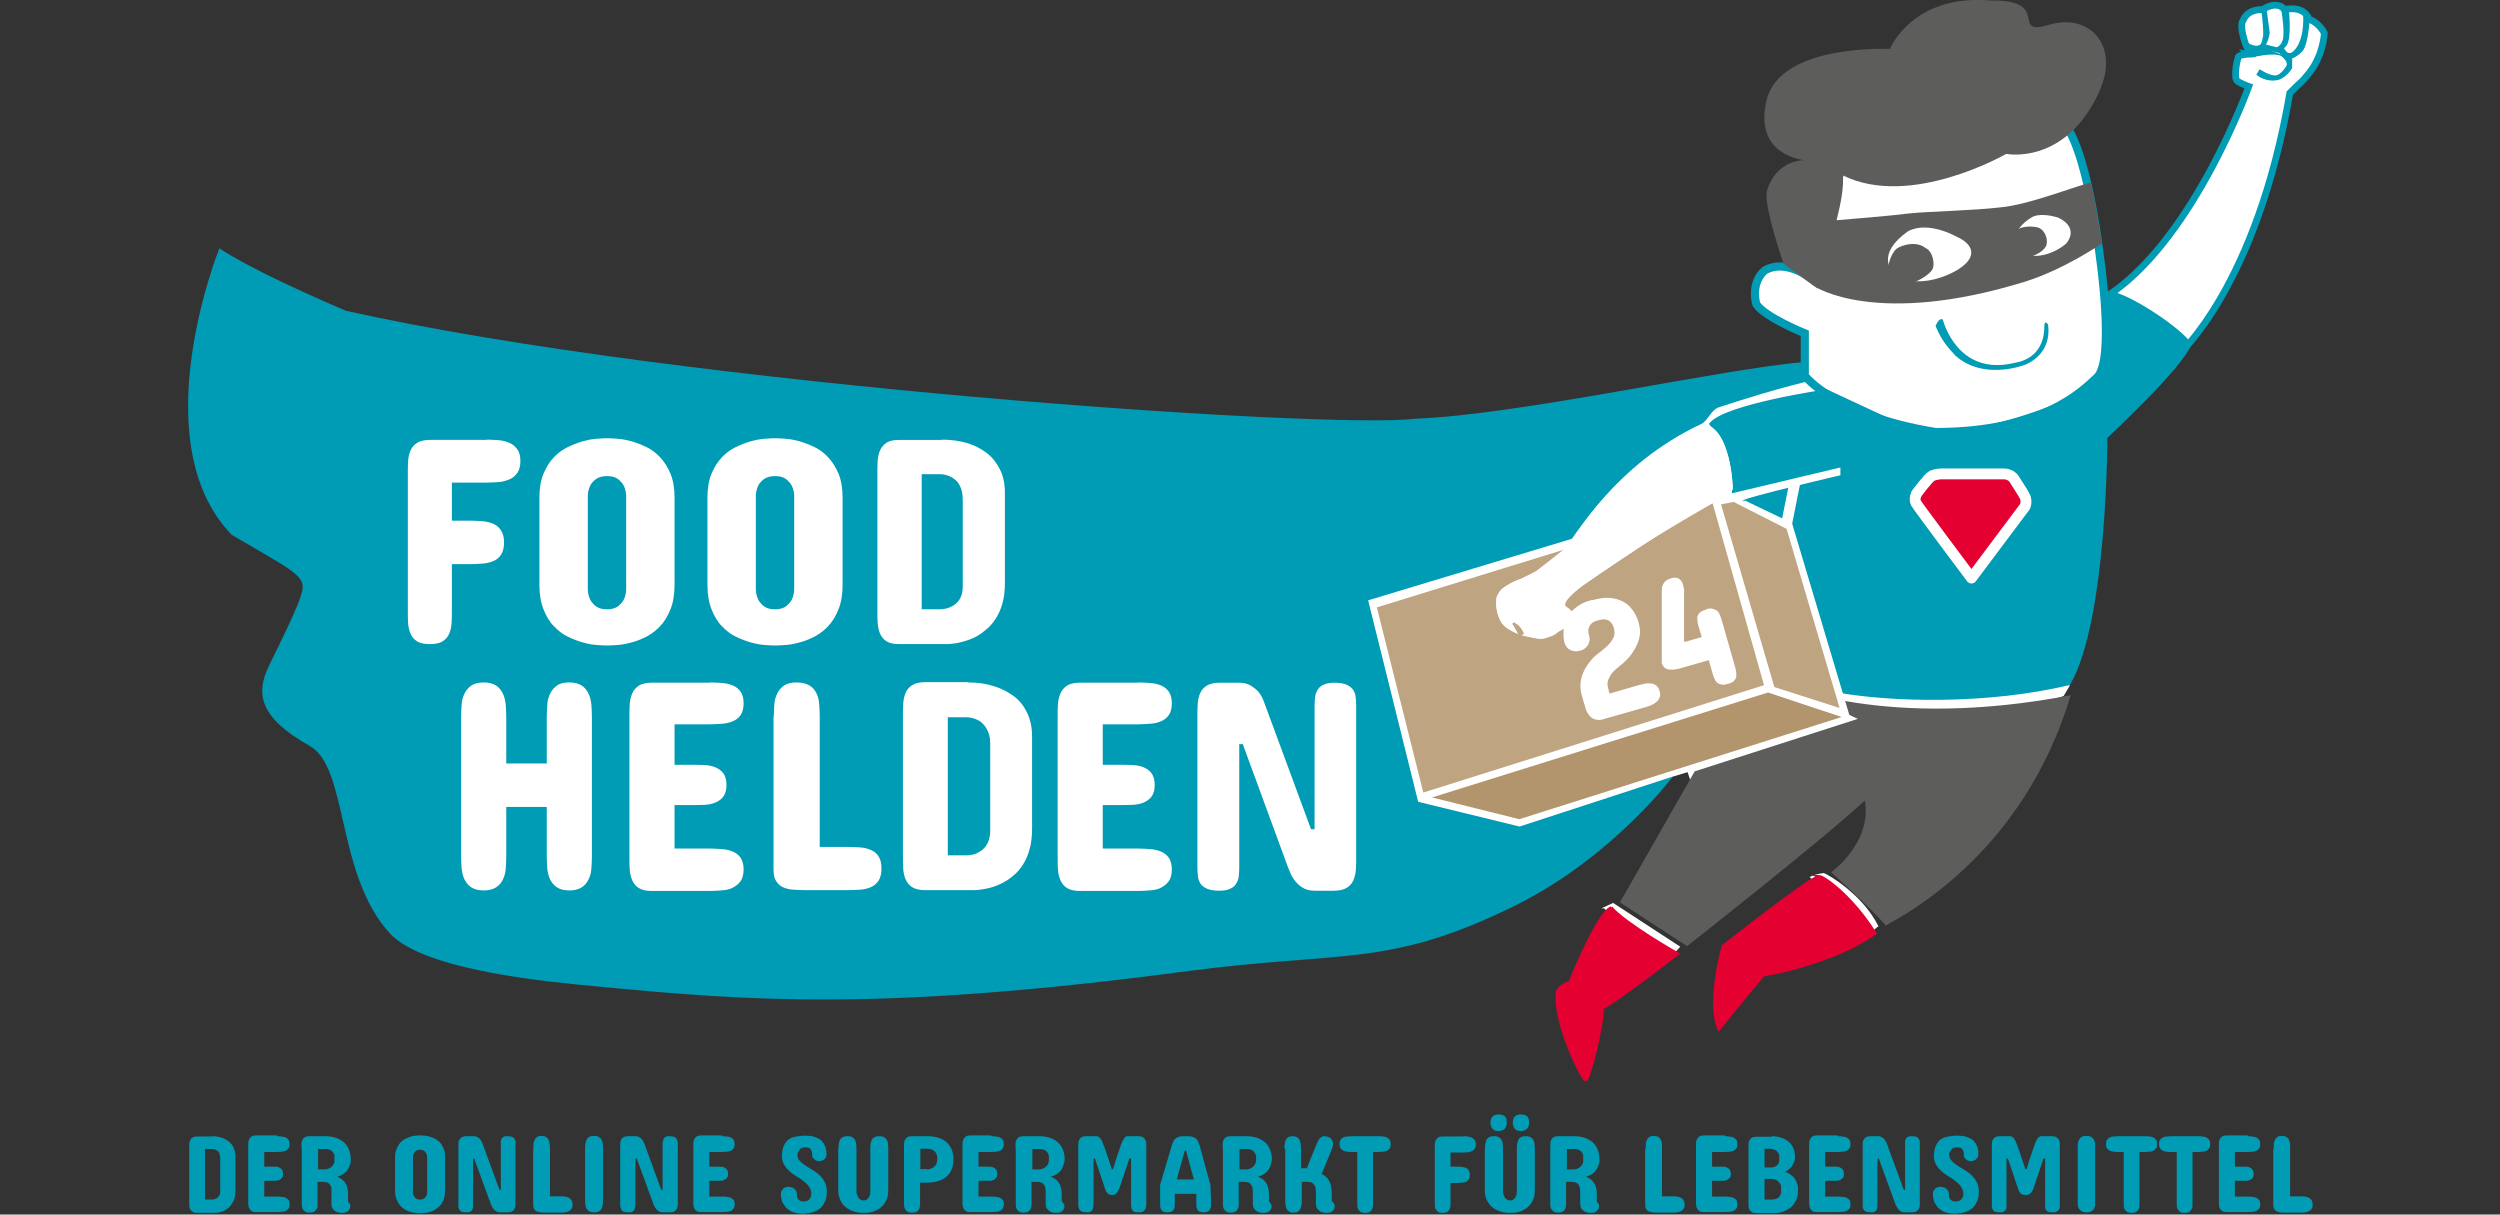 <?xml version="1.0" encoding="UTF-8"?>
<svg xmlns="http://www.w3.org/2000/svg" version="1.1" viewBox="0 0 919.5 446.7">
  <rect x="0" y="0" width="919.5" height="446.7" fill="#333333" stroke="none"/>
  <defs>
    <style>
      .cls-1 {
        stroke-width: 3px;
      }

      .cls-1, .cls-2, .cls-3, .cls-4, .cls-5, .cls-6, .cls-7, .cls-8, .cls-9 {
        stroke-miterlimit: 10;
      }

      .cls-1, .cls-2, .cls-10, .cls-9 {
        fill: #fff;
      }

      .cls-1, .cls-2, .cls-7, .cls-8 {
        stroke: #009bb4;
      }

      .cls-2 {
        stroke-width: 2.5px;
      }

      .cls-11 {
        stroke-linecap: round;
        stroke-linejoin: round;
      }

      .cls-11, .cls-4 {
        stroke-width: 4px;
      }

      .cls-11, .cls-4, .cls-9 {
        stroke: #fff;
      }

      .cls-11, .cls-5 {
        fill: #e40030;
      }

      .cls-3 {
        stroke: #5d5d5c;
      }

      .cls-3, .cls-12 {
        fill: #5d5d5c;
      }

      .cls-4 {
        fill: none;
      }

      .cls-5 {
        stroke: #e40030;
      }

      .cls-13 {
        isolation: isolate;
      }

      .cls-14, .cls-7, .cls-8 {
        fill: #009bb4;
      }

      .cls-6 {
        stroke: #bea481;
      }

      .cls-6, .cls-15 {
        fill: #bea481;
      }

      .cls-16 {
        fill: #b2946d;
      }

      .cls-7 {
        stroke-width: .5px;
      }
    </style>
  </defs>
  <!-- Generator: Adobe Illustrator 28.7.7, SVG Export Plug-In . SVG Version: 1.2.0 Build 194)  -->
  <g>
    <g id="Ebene_1">
      <g id="Ebene_33">
        <path class="cls-10" d="M665.6,322.6s1.3-1,5.2-1.5c1.7.6,14.3,7.9,20.1,19.6-1.5.9-3.3,3.1-3.3,3.1l-22-21.2Z"/>
      </g>
      <g id="Ebene_32">
        <path class="cls-10" d="M589,334.1l4.3-2,24.7,16.1s-2.2,2.5-2.8,2.9c-9-.1-25.2-17-25.2-17"/>
      </g>
      <g id="Ebene_31">
        <polygon class="cls-10" points="518.7 190.1 587.1 159 645.4 139.7 704.3 139.7 759 185.4 742.1 233.6 732.6 242.5 761.3 252.1 759 256 708 273.7 638.8 291.5 622 287.9 620.7 284 615.4 285.6 586 301.3 550.4 317.5 506.5 300 511.6 278 485 208.5 518.7 190.1"/>
      </g>
      <g id="Ebene_2">
        <path class="cls-14" d="M219.4,362.8c-16.4-1.6-63.4-5.6-76.1-19.6-19.7-21.6-15.2-60.8-29.3-68.8-18.9-10.6-20-19.4-15-29.7,2.6-5.4,11.6-22.9,12.3-28.1s-5.6-7.8-26.1-19.9c-33.2-34.4-4.5-105.4-4.5-105.4,0,0,9.2,7,46.5,23,123.6,27.6,362.6,43.7,393.2,39.7,37.5-1.3,111.1-18,143.3-20.9l3.8,6.6s-11.3,2.2-35.6,10.2c-2.5,1-3.9,4.9-6.1,6-32,14.9-46.8,42-46.8,42l-75.8,22.9,18.4,74.1,37.3,9.1,56.4-18.4s-22.4,29.9-58.1,47.5c-46.3,22.9-63.6,16.6-119.8,24-113,15-161.2,11.1-218,5.7h0Z"/>
        <polyline class="cls-10" points="702.8 190.1 709.7 174.3 742.1 169"/>
      </g>
      <g id="Ebene_3">
        <path class="cls-10" d="M169.6,263.6c0-1.6.1-3.1.2-4.6s.5-2.8,1.1-4,1.4-2.1,2.5-2.9c1.1-.7,2.6-1.1,4.5-1.1s3.4.4,4.5,1.1,1.9,1.7,2.5,2.9c.6,1.2.9,2.5,1.1,4,.1,1.5.2,3,.2,4.6v17.2h14.9v-17.2c0-1.6.1-3.1.2-4.6s.5-2.8,1.1-4,1.4-2.1,2.5-2.9,2.6-1.1,4.5-1.1,3.4.4,4.5,1.1,1.9,1.7,2.5,2.9c.6,1.2.9,2.5,1.1,4,.1,1.5.2,3,.2,4.6v51.4c0,1.6-.1,3.2-.2,4.6-.1,1.5-.5,2.8-1.1,4s-1.4,2.1-2.5,2.8-2.6,1.1-4.5,1.1-3.4-.4-4.5-1.1-1.9-1.7-2.5-2.8c-.6-1.2-.9-2.5-1.1-4-.1-1.5-.2-3-.2-4.6v-18.2h-14.9v18.2c0,1.6-.1,3.2-.2,4.6-.1,1.5-.5,2.8-1.1,4s-1.4,2.1-2.5,2.8-2.6,1.1-4.5,1.1-3.4-.4-4.5-1.1-1.9-1.7-2.5-2.8c-.6-1.2-.9-2.5-1.1-4-.1-1.5-.2-3-.2-4.6v-51.4Z"/>
        <path class="cls-10" d="M261.1,251c1.5,0,2.9.1,4.4.2s2.8.4,4,.9,2.2,1.3,2.9,2.3,1.1,2.5,1.1,4.3-.4,3.3-1.1,4.3-1.7,1.8-2.9,2.3c-1.2.5-2.5.8-4,.9s-3,.2-4.4.2h-13v14.9h6.9c1.5,0,2.9,0,4.4.1s2.8.4,3.9.9,2.1,1.2,2.8,2.2c.7,1,1.1,2.4,1.1,4.2s-.4,3.2-1.1,4.2-1.7,1.7-2.8,2.2c-1.1.5-2.4.8-3.9.9s-2.9.1-4.4.1h-6.9v16h13c1.5,0,2.9.1,4.4.2s2.8.4,4,.9,2.2,1.3,2.9,2.3,1.1,2.5,1.1,4.3-.4,3.4-1.2,4.4c-.8,1.1-1.8,1.8-3,2.4s-2.5.8-4,.9-2.9.2-4.4.2h-21.3c-2,0-3.6-.4-4.7-1.1-1.1-.7-1.9-1.7-2.4-2.9s-.8-2.5-.9-4-.1-3-.1-4.6v-51.4c0-1.6,0-3.1.1-4.6s.4-2.8.9-4,1.3-2.1,2.4-2.9c1.1-.7,2.7-1.1,4.7-1.1h21.5q0,0,0,0h0Z"/>
        <path class="cls-10" d="M284.6,263.6c0-1.6.1-3.1.2-4.6s.5-2.8,1.1-4,1.4-2.1,2.5-2.9c1.1-.7,2.6-1.1,4.5-1.1s3.7.4,4.8,1.1c1.2.7,2,1.7,2.6,2.9.6,1.2.9,2.5,1,4s.2,3,.2,4.6v47.9h10.7c1.5,0,3,.1,4.4.2,1.5.1,2.7.5,3.9,1,1.1.5,2.1,1.3,2.7,2.4.7,1.1,1,2.5,1,4.3s-.3,3.3-1,4.4-1.6,1.9-2.7,2.4-2.4.9-3.9,1-2.9.2-4.4.2h-15.6c-1.9,0-3.6-.1-5.1-.2s-2.7-.5-3.8-1c-1-.5-1.8-1.4-2.4-2.4s-.8-2.5-.8-4.4v-55.8h.1,0Z"/>
        <path class="cls-10" d="M356.1,251c3.3,0,6.4.4,9.2,1.3,2.8.8,5.3,2.1,7.5,3.7,2.2,1.6,3.8,3.7,5,6.2s1.8,5.4,1.8,8.7v33.9c0,2.8-.3,5.4-.9,7.5-.6,2.2-1.4,4-2.4,5.6s-2.1,2.9-3.4,4-2.6,2-3.9,2.7c-3.1,1.7-6.7,2.6-10.6,2.8h-18.1c-2.1,0-3.7-.4-4.8-1.1-1.1-.7-1.9-1.7-2.4-2.8-.5-1.2-.8-2.5-.9-4s-.1-3-.1-4.6v-51.5c0-1.6,0-3.1.1-4.6s.4-2.8.9-4,1.3-2.1,2.4-2.8,2.7-1.1,4.8-1.1h15.8q0,0,0,0h0ZM348.6,263.8v50.8h7.1c1.6-.1,3-.4,4.2-1.1.5-.3,1-.6,1.5-1s1-1,1.4-1.6.7-1.3,1-2.2c.2-.8.4-1.8.4-2.9v-32.3c0-1.2-.1-2.3-.4-3.2-.2-.9-.6-1.7-1-2.4-.4-.7-.9-1.3-1.4-1.8s-1-.9-1.5-1.1c-1.2-.7-2.6-1.1-4.2-1.2h-7.1Z"/>
        <path class="cls-10" d="M418.6,251c1.5,0,2.9.1,4.4.2s2.8.4,4,.9,2.2,1.3,2.9,2.3,1.1,2.5,1.1,4.3-.4,3.3-1.1,4.3-1.7,1.8-2.9,2.3-2.5.8-4,.9-3,.2-4.4.2h-13v14.9h6.9c1.5,0,2.9,0,4.4.1s2.8.4,3.9.9,2.1,1.2,2.8,2.2,1.1,2.4,1.1,4.2-.4,3.2-1.1,4.2-1.7,1.7-2.8,2.2-2.4.8-3.9.9-2.9.1-4.4.1h-6.9v16h13c1.5,0,2.9.1,4.4.2s2.8.4,4,.9,2.2,1.3,2.9,2.3,1.1,2.5,1.1,4.3-.4,3.4-1.2,4.4c-.8,1.1-1.8,1.8-3,2.4s-2.5.8-4,.9-2.9.2-4.4.2h-21.3c-2,0-3.6-.4-4.7-1.1s-1.9-1.7-2.4-2.9-.8-2.5-.9-4-.1-3-.1-4.6v-51.4c0-1.6,0-3.1.1-4.6s.4-2.8.9-4,1.3-2.1,2.4-2.9c1.1-.7,2.7-1.1,4.7-1.1h21.5q0,0,0,0h0Z"/>
        <path class="cls-10" d="M482.2,305h1.3v-45.4c0-1.2.1-2.3.2-3.3s.5-1.9,1-2.7,1.2-1.4,2.2-1.8c1-.5,2.3-.7,3.9-.7s3.3.2,4.4.7,1.9,1.1,2.4,1.8.9,1.7,1,2.7.2,2.1.2,3.3v55.5c0,1.6,0,3.2-.1,4.6-.1,1.5-.4,2.8-.9,4s-1.3,2.1-2.4,2.8-2.7,1.1-4.7,1.1h-7.1c-1.7,0-3.1-.3-4.3-1s-2.1-1.5-2.9-2.5-1.4-2-1.8-3c-.5-1.1-.8-2-1.1-2.7l-16.4-44.7h-1.3v45.4c0,1.2-.1,2.3-.2,3.3s-.5,1.9-1,2.7-1.2,1.4-2.2,1.8c-1,.5-2.3.7-3.9.7s-3.4-.2-4.5-.7-1.9-1.1-2.4-1.8c-.5-.8-.9-1.7-1-2.7s-.2-2.1-.2-3.3v-55.5c0-1.6,0-3.1.1-4.6s.4-2.9.9-4c.5-1.2,1.3-2.1,2.4-2.8s2.7-1.1,4.7-1.1h7.2c1.8,0,3.3.4,4.4,1.1s2.1,1.5,2.8,2.3c.8,1,1.4,2.1,1.9,3.4l17.4,47.1h0Z"/>
        <path class="cls-10" d="M179,161.7c1.4,0,2.9.1,4.4.2s2.8.5,4,1,2.1,1.3,2.9,2.4,1.1,2.5,1.1,4.3-.4,3.3-1.1,4.3c-.8,1.1-1.7,1.9-2.9,2.4s-2.5.9-4,1-2.9.2-4.4.2h-12.8v14h6.8c1.4,0,2.8.1,4.3.2s2.8.4,4,.9,2.2,1.3,2.9,2.4c.8,1.1,1.2,2.6,1.2,4.5s-.4,3.4-1.1,4.5-1.7,1.9-2.9,2.4-2.5.8-4,.9-2.9.2-4.4.2h-6.8v17.1c0,1.6,0,3.1-.1,4.6s-.4,2.8-.9,3.9c-.5,1.2-1.3,2.1-2.4,2.8-1.1.7-2.7,1-4.7,1s-3.6-.3-4.7-1-1.9-1.6-2.4-2.8-.8-2.5-.9-3.9c-.1-1.5-.1-3-.1-4.6v-50.5c0-1.5,0-3,.1-4.5s.4-2.8.9-3.9c.5-1.2,1.3-2.1,2.4-2.8,1.1-.7,2.7-1.1,4.7-1.1h20.9q0,0,0,0h0Z"/>
        <path class="cls-10" d="M198.4,183c0-3.4.5-6.4,1.5-8.8s2.3-4.4,3.8-6,3.3-2.9,5.2-3.8,3.7-1.6,5.5-2.1,3.4-.8,4.8-.9,2.5-.2,3.2-.2h1.8c.7,0,1.7.1,3.2.2,1.4.1,3,.4,4.8.9s3.6,1.2,5.5,2.1,3.6,2.2,5.1,3.8,2.8,3.6,3.8,6,1.5,5.3,1.5,8.8v32.1c0,3.5-.5,6.6-1.5,9-1,2.5-2.2,4.5-3.8,6.2-1.5,1.6-3.2,2.9-5.1,3.9-1.9.9-3.7,1.7-5.5,2.1-1.8.5-3.3.8-4.8.9-1.4.1-2.5.2-3.2.2h-1.8c-.7,0-1.7-.1-3.2-.2-1.4-.1-3-.4-4.8-.9s-3.6-1.2-5.5-2.1-3.6-2.2-5.2-3.9c-1.6-1.6-2.8-3.7-3.8-6.2s-1.5-5.5-1.5-9v-32.1ZM216.2,217.1c.1,1.3.4,2.5.9,3.5.5.9,1.2,1.7,2.1,2.4.9.7,2.3,1.1,4.1,1.1s3-.4,4-1.1c.9-.7,1.6-1.5,2.1-2.4.5-1,.8-2.2.9-3.5v-35c-.1-1.3-.4-2.5-.9-3.5-.5-.9-1.2-1.7-2.1-2.4-.9-.7-2.3-1.1-4-1.1s-3.1.4-4.1,1.1c-.9.7-1.7,1.5-2.1,2.4-.5,1-.8,2.2-.9,3.5v35Z"/>
        <path class="cls-10" d="M260.2,183c0-3.4.5-6.4,1.5-8.8s2.3-4.4,3.8-6,3.3-2.9,5.2-3.8,3.7-1.6,5.5-2.1,3.4-.8,4.8-.9,2.5-.2,3.2-.2h1.8c.7,0,1.7.1,3.2.2,1.4.1,3,.4,4.8.9s3.6,1.2,5.5,2.1,3.6,2.2,5.1,3.8,2.8,3.6,3.8,6,1.5,5.3,1.5,8.8v32.1c0,3.5-.5,6.6-1.5,9-1,2.5-2.2,4.5-3.8,6.2-1.5,1.6-3.2,2.9-5.1,3.9-1.9.9-3.7,1.7-5.5,2.1-1.8.5-3.3.8-4.8.9-1.4.1-2.5.2-3.2.2h-1.8c-.7,0-1.7-.1-3.2-.2-1.4-.1-3-.4-4.8-.9s-3.6-1.2-5.5-2.1-3.6-2.2-5.2-3.9c-1.6-1.6-2.8-3.7-3.8-6.2s-1.5-5.5-1.5-9v-32.1ZM278,217.1c.1,1.3.4,2.5.9,3.5.5.9,1.2,1.7,2.1,2.4s2.3,1.1,4.1,1.1,3-.4,4-1.1c.9-.7,1.6-1.5,2.1-2.4.5-1,.8-2.2.9-3.5v-35c-.1-1.3-.4-2.5-.9-3.5-.5-.9-1.2-1.7-2.1-2.4s-2.3-1.1-4-1.1-3.1.4-4.1,1.1c-.9.7-1.7,1.5-2.1,2.4-.5,1-.8,2.2-.9,3.5v35Z"/>
        <path class="cls-10" d="M346.4,161.7c3.3,0,6.3.4,9.1,1.2,2.8.8,5.3,2.1,7.4,3.7s3.7,3.7,4.9,6.1c1.2,2.4,1.8,5.3,1.8,8.5v33.3c0,2.8-.3,5.3-.9,7.4s-1.4,4-2.4,5.5c-1,1.6-2.1,2.9-3.4,4s-2.5,2-3.8,2.7c-3.1,1.6-6.6,2.6-10.5,2.8h-17.8c-2,0-3.6-.3-4.7-1s-1.9-1.6-2.4-2.8-.8-2.5-.9-3.9c-.1-1.5-.1-3-.1-4.6v-50.6c0-1.5,0-3,.1-4.5s.4-2.8.9-3.9,1.3-2.1,2.4-2.8,2.7-1,4.7-1h15.6q0,0,0,0h0ZM339,174.3v49.8h7c1.5-.1,2.9-.4,4.1-1.1.5-.2,1-.6,1.5-1s.9-.9,1.3-1.5.7-1.3.9-2.1c.2-.8.3-1.8.3-2.8v-31.7c0-1.2-.1-2.2-.3-3.1-.2-.9-.5-1.7-.9-2.4s-.8-1.3-1.3-1.7c-.5-.5-1-.8-1.5-1.1-1.2-.7-2.6-1.1-4.1-1.2h-7q0,0,0,0h0Z"/>
      </g>
      <g id="Ebene_16">
        <path class="cls-1" d="M667.6,103.4s-10.3-8.8-18.6-3.9c-5.4,4.9-3,12.4-3,12.4,3,4.7,17.8,10.7,17.8,10.7v15.6s11.3,14.8,48.1,20.7c39.6,0,54.2-15.3,59.4-20.1,6.7-6.4,1-44.7,1-44.7,0,0-5.9-51-17.2-51s-76.5,12.4-76.5,12.4c0,0-11,47.9-11,47.9Z"/>
      </g>
      <g id="Hose">
        <path class="cls-12" d="M683.3,264.4l-28.1-13s37.9,17.5,106.4,4.3c-17.2,57.6-60,80.2-68,84.7-5.6-6.5-20.1-19.6-20.1-19.6,0,0,15.1-10.7,12.4-26.4-14.6,13.7-65.4,53.6-65.4,53.6l-24.7-16.1,27.5-48.2,60-19.3h0Z"/>
        <path class="cls-5" d="M592.6,333.8c5.3,6.1,24.5,17,24.5,17,0,0-21.3,16.5-27.8,20.1.6,4.2-4.7,26.9-6.2,26.3s-11.9-22.1-10.3-32.3c0-2.1,4.6-3.7,4.6-3.7,0,0,10-25.1,15.2-27.4Z"/>
        <path class="cls-5" d="M669.2,322.3c3,.9,12.8,8.6,20.5,21-16,11.3-41.2,15.4-41.2,15.4,0,0-8,9.5-16.3,19.9-4.4-9.8,1.5-30.6,1.5-30.6,0,0,32.6-25.7,35.5-25.7h0Z"/>
      </g>
      <path class="cls-14" d="M78.1,417.9c1.2,0,2.3.2,3.3.5s1.9.8,2.7,1.4,1.4,1.4,1.8,2.3.7,2,.7,3.2v12.4c0,1-.1,2-.3,2.8s-.5,1.5-.9,2.1-.8,1.1-1.2,1.5c-.5.4-.9.7-1.4,1-1.1.6-2.4,1-3.8,1h-6.5c-.7,0-1.3-.1-1.7-.4-.4-.3-.7-.6-.9-1-.2-.4-.3-.9-.3-1.5v-22.3c0-.5.1-1,.3-1.5.2-.4.5-.8.9-1,.4-.3,1-.4,1.7-.4h5.6ZM75.4,422.6v18.6h2.6c.6,0,1.1-.2,1.5-.4.2-.1.4-.2.6-.4s.3-.4.5-.6c.1-.2.3-.5.3-.8.1-.3.1-.7.1-1.1v-11.8c0-.4,0-.8-.1-1.2-.1-.3-.2-.6-.3-.9s-.3-.5-.5-.6c-.2-.2-.4-.3-.6-.4-.4-.3-1-.4-1.5-.4h-2.6,0Z"/>
      <path class="cls-14" d="M101.9,417.9c.5,0,1.1,0,1.6.1.5,0,1,.2,1.5.3.4.2.8.5,1.1.9s.4.9.4,1.6,0,1.2-.4,1.6c-.3.4-.6.7-1.1.9-.4.2-.9.3-1.5.3s-1.1.1-1.6.1h-4.7v5.4h4.1c.5,0,1,.1,1.4.3s.8.5,1,.8c.3.4.4.9.4,1.5s0,1.2-.4,1.5c-.3.4-.6.6-1,.8s-.9.3-1.4.3h-4.1v5.8h4.7c.5,0,1.1,0,1.6.1.5,0,1,.1,1.5.3.4.2.8.5,1.1.8.3.4.4.9.4,1.6s0,1.2-.4,1.6c-.3.4-.6.7-1.1.9-.4.2-.9.3-1.5.3s-1.1.1-1.6.1h-7.7c-.7,0-1.3-.1-1.7-.4-.4-.3-.7-.6-.9-1.1s-.3-.9-.3-1.5v-22.2c0-.5.1-1,.3-1.5.2-.4.5-.8.9-1.1s1-.4,1.7-.4h7.7v.3h0Z"/>
      <path class="cls-14" d="M110.9,422.5v-1.7c0-.5,0-1,.3-1.5.2-.4.5-.8.9-1,.4-.3,1-.4,1.7-.4h6.5c1.6.1,3.1.4,4.3,1,.5.3,1.1.6,1.6,1s1,.9,1.4,1.5.7,1.3,1,2.1c.2.8.4,1.7.4,2.7s0,.5,0,.9,0,.7-.3,1.2c0,.4-.3.9-.5,1.3-.2.5-.5.9-.9,1.3s-.8.8-1.4,1.1c-.5.3-1.2.6-1.9.8.5.2.9.4,1.4.7s.9.7,1.3,1.2c.4.5.7,1,.9,1.7s.4,1.4.4,2.3v3.2c0,.1.2.2.2.3.3.3.5.6.6.8s0,.4,0,.6c0,.5,0,.9-.3,1.2s-.4.6-.7.8-.6.3-1,.4-.8.1-1.2.1-.9-.1-1.3-.2c-.4-.1-.9-.3-1.2-.6-.4-.3-.7-.6-.9-1s-.3-.9-.3-1.4v-5.8c0-.5-.2-.9-.5-1.3-.2-.4-.5-.6-.9-.8s-.9-.3-1.5-.3h-2.2v8.4c0,.6,0,1.1-.3,1.5s-.5.8-.9,1c-.4.3-1,.4-1.7.4s-1.3-.1-1.7-.4-.7-.6-.9-1-.3-.9-.3-1.5v-20.6h0ZM119.5,430.1c.7,0,1.2-.2,1.8-.5.2-.1.4-.3.7-.5.2-.2.4-.4.6-.7.2-.3.3-.6.4-1v-2.5c0-.3-.2-.6-.4-.9s-.3-.5-.5-.6c-.2-.2-.4-.3-.6-.4-.5-.3-1.1-.4-1.7-.4h-2.8v7.5h2.5Z"/>
      <path class="cls-14" d="M145.3,425.8c0-1.3.2-2.4.6-3.3s.8-1.7,1.4-2.3c.6-.6,1.2-1.1,1.9-1.4.7-.3,1.4-.6,2-.8.7-.2,1.2-.3,1.8-.3s.9-.1,1.2-.1h.7c.2,0,.6,0,1.2.1.5,0,1.1.1,1.8.3.6.2,1.3.4,2,.8.7.3,1.3.8,1.9,1.4s1,1.4,1.4,2.3.5,2,.5,3.3v12c0,1.3-.2,2.4-.5,3.4-.4.9-.8,1.7-1.4,2.3-.6.6-1.2,1.1-1.9,1.5s-1.4.6-2,.8-1.2.3-1.8.3-.9.1-1.2.1h-.7c-.2,0-.6,0-1.2-.1-.5,0-1.1-.1-1.8-.3s-1.3-.4-2-.8-1.3-.8-1.9-1.5c-.6-.6-1-1.4-1.4-2.3s-.6-2-.6-3.4v-12ZM151.9,438.6c0,.5,0,.9.3,1.3.2.3.4.6.8.9.3.3.8.4,1.5.4s1.1-.1,1.5-.4c.3-.3.6-.6.8-.9.2-.4.3-.8.3-1.3v-13.1c0-.5-.2-.9-.3-1.3-.2-.3-.4-.6-.8-.9-.3-.3-.8-.4-1.5-.4s-1.1.1-1.5.4c-.3.3-.6.6-.8.9-.2.4-.3.8-.3,1.3v13.1Z"/>
      <path class="cls-14" d="M183.7,437.6h.5v-17.8c0-.4.2-.7.3-1,.2-.3.4-.5.8-.7.3-.2.8-.2,1.4-.2s1.2.1,1.6.2c.4.2.7.4.9.7s.3.6.4,1,0,.8,0,1.2v22c0,.5,0,1-.3,1.5-.2.4-.5.8-.9,1-.4.3-1,.4-1.7.4h-2.7c-.6,0-1.1-.1-1.5-.4-.4-.2-.8-.5-1-.9-.3-.4-.5-.7-.7-1.1s-.3-.7-.4-1l-6-16.4h-.4v17.9c0,.4-.2.7-.3,1-.2.3-.4.5-.8.7-.3.2-.8.2-1.4.2s-1.2-.1-1.6-.2-.7-.4-.9-.7-.3-.6-.4-1,0-.8,0-1.2v-22c0-.6,0-1,.3-1.5s.5-.8.9-1c.4-.3,1-.4,1.7-.4h2.6c.7,0,1.2.1,1.6.4s.8.5,1,.9c.3.4.5.8.7,1.2l6.3,17.2h0Z"/>
      <path class="cls-14" d="M196.2,422.5v-1.7c0-.5.2-1,.4-1.5.2-.4.5-.8.9-1.1.4-.3.9-.4,1.6-.4s1.3.1,1.8.4c.4.3.7.6.9,1.1.2.4.3.9.4,1.5,0,.5.1,1.1.1,1.7v17.5h3.9c.5,0,1.1,0,1.6.1s1,.2,1.4.4.7.5,1,.9c.2.4.4.9.4,1.6s-.1,1.2-.4,1.6c-.2.4-.6.7-1,.9s-.9.3-1.4.4-1.1.1-1.6.1h-5.6c-.7,0-1.3,0-1.9-.1-.5-.1-1-.2-1.4-.4s-.7-.5-.9-.9-.3-.9-.3-1.6v-20.5h.1Z"/>
      <path class="cls-14" d="M215.2,422.5c0-.6,0-1.1.1-1.7.1-.5.2-1,.4-1.5.2-.4.5-.8,1-1.1.4-.3,1-.4,1.8-.4s1.4.1,1.8.4c.4.3.8.6,1,1.1.2.4.4.9.4,1.5.1.5.1,1.1.1,1.7v18.8c0,.6,0,1.2-.1,1.7s-.2,1-.4,1.5c-.2.4-.5.8-1,1-.4.3-1,.4-1.8.4s-1.4-.1-1.8-.4c-.4-.3-.8-.6-1-1s-.4-.9-.4-1.5c-.1-.5-.1-1.1-.1-1.7v-18.8Z"/>
      <path class="cls-14" d="M243.2,437.6h.5v-16.6c0-.4,0-.8.1-1.2s.2-.7.3-1c.2-.3.4-.5.8-.7.3-.2.8-.2,1.4-.2s1.2.1,1.6.2c.4.2.7.4.9.7.2.3.3.6.4,1s.1.8.1,1.2v22c0,.5-.1,1-.3,1.5-.2.4-.5.8-.9,1-.4.3-1,.4-1.7.4h-2.6c-.6,0-1.1-.1-1.5-.4-.4-.2-.8-.5-1-.9-.3-.4-.5-.7-.7-1.1s-.3-.7-.4-1l-6-16.4h-.5v16.7c0,.4,0,.8-.1,1.2s-.2.7-.3,1c-.2.3-.4.5-.8.7-.3.2-.8.2-1.4.2s-1.2-.1-1.6-.2-.7-.4-.9-.7-.3-.6-.4-1-.1-.8-.1-1.2v-22c0-.6.1-1,.3-1.5s.5-.8.9-1c.4-.3,1-.4,1.7-.4h2.6c.7,0,1.2.1,1.6.4.4.3.8.5,1,.9.3.4.5.8.7,1.2l6.3,17.2h0Z"/>
      <path class="cls-14" d="M265.6,417.9c.5,0,1.1,0,1.6.1.5,0,1,.2,1.5.3.4.2.8.5,1.1.9s.4.9.4,1.6-.1,1.2-.4,1.6c-.3.4-.6.7-1.1.9-.4.2-.9.3-1.5.3s-1.1.1-1.6.1h-4.7v5.4h4.1c.5,0,1,.1,1.4.3s.8.5,1,.8c.3.4.4.9.4,1.5s-.1,1.2-.4,1.5c-.3.4-.6.6-1,.8s-.9.3-1.4.3h-4.1v5.8h4.7c.5,0,1.1,0,1.6.1.5,0,1,.1,1.5.3.4.2.8.5,1.1.8.3.4.4.9.4,1.6s-.1,1.2-.4,1.6c-.3.4-.6.7-1.1.9-.4.2-.9.3-1.5.3s-1.1.1-1.6.1h-7.7c-.7,0-1.3-.1-1.7-.4s-.7-.6-.9-1.1-.3-.9-.3-1.5v-22.2c0-.5.1-1,.3-1.5.2-.4.5-.8.9-1.1s1-.4,1.7-.4h7.7v.3h0Z"/>
      <path class="cls-14" d="M293.3,425c0,.6.2,1.1.5,1.5s.7.9,1.2,1.3,1.1.8,1.7,1.2,1.3.8,2,1.2,1.3.9,2,1.4c.6.5,1.2,1.1,1.7,1.7s.9,1.3,1.2,2.1c.3.8.5,1.7.5,2.7v.2c0,1.1-.1,2-.4,2.9-.3.8-.6,1.5-1,2.1s-.9,1.1-1.5,1.5-1.2.7-1.8.9c-.6.2-1.3.4-1.9.5-.7.1-1.3.1-1.8.2h-.2c-1.1,0-2.1-.1-2.9-.3s-1.6-.5-2.2-.9-1.1-.8-1.5-1.3-.7-1-1-1.5-.4-1.1-.5-1.6-.2-1-.2-1.5.1-.9.2-1.2c.2-.3.4-.6.6-.9.3-.2.6-.4.9-.5s.7-.2,1.1-.2.7.1,1.1.2c.4.1.7.3,1,.5s.5.5.7.8.3.7.3,1.2c0,1,.2,1.7.7,2.1.4.4,1,.6,1.8.6s.8-.1,1.1-.2.6-.2.9-.5c.2-.2.4-.5.6-.9.1-.4.2-.8.2-1.4s-.2-1.3-.5-1.9-.7-1.1-1.2-1.6-1.1-.9-1.7-1.4-1.3-.9-2-1.3-1.3-.9-2-1.4c-.6-.5-1.2-1-1.7-1.6s-.9-1.2-1.2-1.9c-.3-.7-.5-1.5-.5-2.3v-.3c0-1.4.2-2.6.6-3.6.4-.9.9-1.7,1.6-2.3s1.6-1,2.6-1.2,2.2-.4,3.5-.4h.5c1.2,0,2.2.1,3.1.4.8.3,1.5.6,2.1,1s1,.9,1.3,1.4.6,1,.7,1.5c.2.5.3,1,.3,1.4s.1.8.1,1.1-.1.8-.2,1.1c-.2.3-.4.6-.6.8-.3.2-.6.4-.9.5s-.7.2-1.1.2-.6-.1-.9-.2c-.3-.1-.6-.3-.8-.5s-.5-.4-.6-.7c-.2-.3-.2-.5-.2-.8,0-1.1-.2-1.9-.6-2.3-.4-.4-1-.6-1.7-.6s-.7,0-1,.1c-.3,0-.6.1-.9.3s-.5.5-.6.8c-.5.5-.6,1.1-.6,1.8h0Z"/>
      <path class="cls-14" d="M308.4,422.5c0-.6,0-1.1.1-1.7.1-.5.2-1,.4-1.5.2-.4.5-.8,1-1,.4-.3,1-.4,1.8-.4s1.4.1,1.8.4c.4.3.8.6,1,1s.4.9.4,1.5c.1.5.1,1.1.1,1.7v15.8c0,.6.2,1.1.4,1.6l.3.6c.1.2.3.4.5.5s.4.3.6.4c.2.1.5.1.8.1s.6,0,.8-.1.5-.2.6-.4c.2-.1.3-.3.5-.5l.3-.6c.2-.5.3-1,.3-1.6v-15.8c0-.6,0-1.1.1-1.7.1-.5.2-1,.4-1.5.2-.4.5-.8,1-1,.4-.3,1-.4,1.8-.4s1.4.1,1.8.4c.4.3.8.6,1,1s.4.9.4,1.5c.1.5.1,1.1.1,1.7v15.3c0,1.4-.2,2.6-.7,3.6s-1.1,1.9-1.9,2.6c-.8.7-1.8,1.2-2.9,1.6s-2.4.5-3.7.5-2.6-.2-3.7-.6c-1.1-.4-2.1-.9-2.9-1.6-.8-.7-1.4-1.6-1.9-2.6-.4-1-.7-2.2-.7-3.6v-15.2h.1,0Z"/>
      <path class="cls-14" d="M338.4,434.9v8.2c0,.5-.1,1-.3,1.5-.2.4-.5.8-.9,1-.4.3-1,.4-1.8.4s-1.3-.1-1.7-.4c-.4-.3-.7-.6-.9-1-.2-.4-.3-.9-.3-1.5v-22.3c0-.5.1-1,.3-1.5.2-.4.5-.8.9-1,.4-.3,1-.4,1.7-.4h6.5c1.6.1,3.1.4,4.4,1,.6.3,1.1.6,1.6,1s1,.9,1.4,1.5.7,1.3,1,2.1c.2.8.4,1.7.4,2.8s-.2,2.7-.7,3.8c-.4,1.1-1.1,2-1.9,2.7s-1.9,1.3-3.1,1.6c-1.2.4-2.6.6-4.1.6h-2.5ZM341.1,430.1c.7,0,1.2-.2,1.8-.5s.4-.3.7-.5c.2-.2.4-.4.6-.7s.3-.6.4-1,.1-.8.1-1.3,0-.9-.1-1.2-.2-.6-.4-.9c-.2-.2-.3-.5-.5-.6-.2-.2-.4-.3-.6-.4-.5-.3-1.1-.4-1.7-.5h-2.9v7.5h2.6Z"/>
      <path class="cls-14" d="M364.6,417.9c.5,0,1.1,0,1.6.1.5,0,1,.2,1.5.3.4.2.8.5,1.1.9.3.4.4.9.4,1.6s-.1,1.2-.4,1.6-.6.7-1.1.9c-.4.2-.9.3-1.5.3s-1.1.1-1.6.1h-4.7v5.4h4.1c.5,0,1,.1,1.4.3s.8.5,1,.8c.3.4.4.9.4,1.5s-.1,1.2-.4,1.5c-.3.4-.6.6-1,.8s-.9.3-1.4.3h-4.1v5.8h4.7c.5,0,1.1,0,1.6.1.5,0,1,.1,1.5.3.4.2.8.5,1.1.8.3.4.4.9.4,1.6s-.1,1.2-.4,1.6-.6.7-1.1.9c-.4.2-.9.3-1.5.3s-1.1.1-1.6.1h-7.7c-.7,0-1.3-.1-1.7-.4-.4-.3-.7-.6-.9-1.1s-.3-.9-.3-1.5v-22.2c0-.5.1-1,.3-1.5.2-.4.5-.8.9-1.1s1-.4,1.7-.4h7.7v.3h0Z"/>
      <path class="cls-14" d="M373.5,422.5v-1.7c0-.5.1-1,.3-1.5.2-.4.5-.8.9-1,.4-.3,1-.4,1.7-.4h6.5c1.6.1,3.1.4,4.3,1,.5.3,1.1.6,1.6,1s1,.9,1.4,1.5.7,1.3,1,2.1c.2.8.4,1.7.4,2.7s0,.5-.1.9c0,.4-.1.7-.3,1.2-.1.4-.3.9-.5,1.3-.2.5-.5.9-.9,1.3s-.8.8-1.4,1.1c-.5.3-1.2.6-1.9.8.5.2.9.4,1.4.7s.9.7,1.3,1.2.7,1,.9,1.7c.2.7.4,1.4.4,2.3v2.8c0,.2,0,.3.1.4s.2.2.2.3c.3.3.5.6.6.8s.1.4.1.6c0,.5-.1.9-.3,1.2s-.4.6-.7.8c-.3.2-.6.3-1,.4s-.8.1-1.2.1-.9-.1-1.3-.2-.9-.3-1.2-.6c-.4-.3-.7-.6-.9-1s-.3-.9-.3-1.4v-4.2c0-.6,0-1.1-.1-1.6s-.2-.9-.5-1.3c-.2-.4-.5-.6-.9-.8s-.9-.3-1.5-.3h-2.2v8.4c0,.6-.1,1.1-.3,1.5-.2.4-.5.8-.9,1-.4.3-1,.4-1.7.4s-1.3-.1-1.7-.4c-.4-.3-.7-.6-.9-1-.2-.4-.3-.9-.3-1.5v-20.6h-.1ZM382.2,430.1c.7,0,1.2-.2,1.8-.5s.4-.3.7-.5c.2-.2.4-.4.6-.7s.3-.6.4-1,.1-.8.1-1.3,0-.8-.1-1.2c-.1-.3-.2-.6-.4-.9-.2-.3-.3-.5-.5-.6-.2-.2-.4-.3-.6-.4-.5-.3-1.1-.4-1.7-.4h-2.8v7.5h2.5Z"/>
      <path class="cls-14" d="M408.9,439.5c-.4,0-.7-.1-1-.2s-.5-.3-.7-.6c-.2-.2-.4-.5-.5-.8s-.3-.6-.3-.8l-3.7-11h-.5v16.7c0,.4,0,.8-.1,1.2s-.2.7-.3,1c-.2.3-.4.5-.8.7-.3.2-.8.2-1.4.2s-1.2-.1-1.6-.2c-.4-.2-.7-.4-.9-.7s-.3-.6-.4-1-.1-.8-.1-1.2v-22c0-.5.1-1,.3-1.5.2-.4.5-.8.9-1,.4-.3,1-.4,1.7-.4h3.8c.3,0,.6.1.9.3s.5.5.8.9.5,1,.8,1.8.7,1.8,1.1,3,.9,2.7,1.5,4.5l.5,1.6h.5l.6-2c.5-1.7,1-3.1,1.4-4.3s.7-2.1,1-2.9.5-1.3.8-1.7c.2-.4.5-.7.7-.9s.5-.3.8-.3h4c.7,0,1.3.1,1.7.4.4.3.7.6.9,1,.2.4.3.9.3,1.5v22c0,.4,0,.8-.1,1.2s-.2.7-.4,1-.5.5-.9.7-.9.2-1.6.2-1.1-.1-1.4-.2c-.3-.2-.6-.4-.8-.7-.2-.3-.3-.6-.3-1-.1-.4-.1-.8-.1-1.2v-16.7h-.6l-3.7,11c-.1.3-.2.5-.4.8-.1.3-.3.5-.5.8-.2.2-.4.4-.7.6-.3.1-.6.2-.9.2h-.3,0Z"/>
      <path class="cls-14" d="M445.2,435.8c0,.9.1,1.8.1,2.8s.1,1.9.1,2.7v2.1c0,.5-.1.9-.3,1.3s-.4.7-.8.9-.9.3-1.6.3-1.2-.1-1.6-.3-.6-.5-.8-.9c-.2-.4-.3-.8-.3-1.3v-4.3h-7.9v4.3c0,.5-.1.9-.3,1.3s-.5.7-.8.9c-.4.2-.9.3-1.6.3s-1.2-.1-1.6-.3-.6-.5-.8-.9c-.2-.4-.3-.8-.3-1.3v-7.6c.7-2.3,1.3-4.7,2.1-7.1.7-2.4,1.4-4.7,2.1-7.1.1-.5.3-1,.5-1.4.2-.5.4-.9.7-1.2s.7-.6,1.2-.8,1.1-.3,1.8-.3h2c.7,0,1.3.1,1.8.3s.9.5,1.2.8c.3.3.5.7.7,1.2s.3.9.5,1.4l3.9,14.2h0ZM432.8,433.8h6.3l-2.9-10.7h-.4l-3,10.7Z"/>
      <path class="cls-14" d="M449.7,422.5v-1.7c0-.5.1-1,.3-1.5.2-.4.5-.8.9-1,.4-.3,1-.4,1.7-.4h6.5c1.6.1,3.1.4,4.3,1,.5.3,1.1.6,1.6,1s1,.9,1.4,1.5.7,1.3,1,2.1c.2.8.4,1.7.4,2.7s0,.5-.1.9c0,.4-.1.7-.3,1.2-.1.4-.3.9-.5,1.3-.2.5-.5.9-.9,1.3s-.8.8-1.4,1.1c-.5.3-1.2.6-1.9.8.5.2.9.4,1.4.7s.9.7,1.3,1.2.7,1,.9,1.7.4,1.4.4,2.3v2.8c0,.2,0,.3.1.4s.2.2.2.3c.3.3.5.6.6.8s.1.4.1.6c0,.5-.1.9-.3,1.2s-.4.6-.7.8-.6.3-1,.4-.8.1-1.2.1-.9-.1-1.3-.2-.9-.3-1.2-.6c-.4-.3-.7-.6-.9-1-.2-.4-.3-.9-.3-1.4v-4.2c0-.6,0-1.1-.1-1.6s-.2-.9-.5-1.3c-.2-.4-.5-.6-.9-.8s-.9-.3-1.5-.3h-2.2v8.4c0,.6-.1,1.1-.3,1.5-.2.4-.5.8-.9,1-.4.3-1,.4-1.7.4s-1.3-.1-1.7-.4c-.4-.3-.7-.6-.9-1-.2-.4-.3-.9-.3-1.5v-20.6h-.1ZM458.4,430.1c.7,0,1.2-.2,1.8-.5s.4-.3.7-.5c.2-.2.4-.4.6-.7s.3-.6.4-1,.1-.8.1-1.3,0-.8-.1-1.2c-.1-.3-.2-.6-.4-.9-.2-.3-.3-.5-.5-.6-.2-.2-.4-.3-.6-.4-.5-.3-1.1-.4-1.7-.4h-2.8v7.5h2.5Z"/>
      <path class="cls-14" d="M472.4,422.5c0-.6,0-1.1.1-1.7.1-.5.2-1,.4-1.5.2-.4.5-.8.9-1,.4-.3.9-.4,1.6-.4s1.2.1,1.7.4c.4.3.7.6.9,1s.3.9.4,1.5c.1.5.1,1.1.1,1.7v7.2h2.2c.4-1.1.9-2.3,1.3-3.4.2-.5.4-1,.6-1.5s.4-1,.6-1.5.4-.9.6-1.4.3-.8.5-1.2.3-.7.5-1.1c.2-.3.4-.7.6-.9.2-.3.5-.5.8-.6.3-.2.6-.2,1-.2s.8.1,1.1.2c.4.1.7.3,1,.5s.5.5.7.9c.2.3.3.7.3,1.2s-.1.8-.2,1.2c-.1.5-.3.9-.5,1.4l-3.5,8.5c.7.3,1.3.7,1.8,1.2s.4.5.7.9c.2.3.4.7.6,1.2s.3,1,.4,1.6.2,1.2.2,2v2.8c0,.1.1.3.2.4l.3.3c.3.3.4.6.5.8,0,.2.1.4.1.6,0,.5-.1.9-.3,1.2s-.4.6-.7.8-.6.3-1,.4-.8.1-1.2.1-.9-.1-1.3-.2-.9-.3-1.2-.6-.7-.6-.9-1-.3-.9-.3-1.4v-4.1c0-.6,0-1.1-.1-1.6s-.2-.9-.5-1.3c-.2-.4-.5-.7-.9-.9s-.9-.3-1.5-.3h-2.2v6.7c0,.6,0,1.2-.1,1.7s-.2,1-.4,1.5c-.2.4-.5.8-.9,1-.4.3-1,.4-1.7.4s-1.2-.1-1.6-.4-.7-.6-.9-1-.3-.9-.4-1.5c-.1-.5-.1-1.1-.1-1.7v-18.9h-.3Z"/>
      <path class="cls-14" d="M507,417.9c.5,0,1.1,0,1.6.1.5,0,1,.2,1.4.3.4.2.8.5,1.1.9s.4.9.4,1.6-.1,1.2-.4,1.6-.6.7-1.1.9c-.4.2-.9.3-1.4.3s-1.1.1-1.6.1h-2v19.5c0,.5-.1,1-.3,1.5-.2.4-.5.8-.9,1-.4.3-1,.4-1.7.4s-1.3-.1-1.7-.4c-.4-.3-.7-.6-.9-1s-.3-.9-.3-1.5v-19.5h-2c-.5,0-1.1,0-1.6-.1-.5,0-1-.2-1.4-.3-.4-.2-.8-.5-1.1-.9s-.4-.9-.4-1.6.1-1.2.4-1.6.6-.7,1.1-.9c.4-.2.9-.3,1.4-.3s1.1-.1,1.6-.1h9.8Z"/>
      <path class="cls-14" d="M538.2,417.9c.5,0,1.1,0,1.6.1s1,.2,1.5.4c.4.2.8.5,1.1.9s.4.9.4,1.6-.1,1.2-.4,1.6-.6.7-1.1.9c-.4.2-.9.3-1.5.4-.5.1-1.1.1-1.6.1h-4.7v5.2h2.5c.5,0,1,0,1.6.1.5,0,1,.2,1.5.3.4.2.8.5,1.1.9s.4,1,.4,1.7-.1,1.3-.4,1.7-.6.7-1.1.9c-.4.2-.9.3-1.5.3s-1.1.1-1.6.1h-2.5v8.1c0,.5-.1,1-.3,1.5-.2.4-.5.8-.9,1-.4.3-1,.4-1.7.4s-1.3-.1-1.7-.4c-.4-.3-.7-.6-.9-1s-.3-.9-.3-1.5v-22.2c0-.5.1-1,.3-1.5.2-.4.5-.8.9-1.1s1-.4,1.7-.4h7.6Z"/>
      <path class="cls-14" d="M546.2,422.5c0-.6,0-1.1.1-1.7.1-.5.2-1,.4-1.5.2-.4.5-.8,1-1,.4-.3,1-.4,1.8-.4s1.4.1,1.8.4.8.6,1,1,.4.9.4,1.5c.1.5.1,1.1.1,1.7v15.8c0,.6.2,1.1.4,1.6.1.2.2.4.3.6.1.2.3.4.5.5s.4.3.6.4.5.1.8.1.6,0,.8-.1.5-.2.6-.4c.2-.1.3-.3.5-.5.1-.2.2-.4.3-.6.2-.5.3-1,.3-1.6v-15.8c0-.6,0-1.1.1-1.7.1-.5.2-1,.4-1.5.2-.4.5-.8,1-1,.4-.3,1-.4,1.8-.4s1.4.1,1.8.4.8.6,1,1,.4.9.4,1.5c.1.5.1,1.1.1,1.7v15.3c0,1.4-.2,2.6-.7,3.6-.4,1-1.1,1.9-1.9,2.6s-1.8,1.2-2.9,1.6-2.4.5-3.7.5-2.6-.2-3.7-.6-2.1-.9-2.9-1.6-1.4-1.6-1.9-2.6-.7-2.2-.7-3.6v-15.2h.1ZM554.2,412.9c0,1-.3,1.8-.8,2.3s-1.3.8-2.2.8-1.7-.2-2.2-.8c-.5-.5-.8-1.3-.8-2.3s.3-1.8.8-2.3,1.3-.7,2.2-.7,1.8.2,2.3.7c.5.4.7,1.2.7,2.3ZM562.4,412.9c0,1-.3,1.8-.8,2.3s-1.3.8-2.2.8-1.7-.2-2.2-.8c-.5-.5-.8-1.3-.8-2.3s.3-1.8.8-2.3,1.3-.7,2.2-.7,1.8.2,2.3.7.7,1.2.7,2.3Z"/>
      <path class="cls-14" d="M570.2,422.5v-1.7c0-.5.1-1,.3-1.5.2-.4.5-.8.9-1,.4-.3,1-.4,1.7-.4h6.5c1.6.1,3.1.4,4.3,1,.5.3,1.1.6,1.6,1s1,.9,1.4,1.5.7,1.3,1,2.1c.2.8.4,1.7.4,2.7s0,.5,0,.9,0,.7-.3,1.2c0,.4-.3.9-.5,1.3-.2.5-.5.9-.9,1.3s-.8.8-1.4,1.1c-.5.3-1.2.6-1.9.8.5.2.9.4,1.4.7s.9.7,1.3,1.2c.4.5.7,1,.9,1.7s.4,1.4.4,2.3v3.2c0,.1.2.2.2.3.3.3.5.6.6.8s0,.4,0,.6c0,.5,0,.9-.3,1.2s-.4.6-.7.8-.6.3-1,.4-.8.1-1.2.1-.9-.1-1.3-.2c-.4-.1-.9-.3-1.2-.6-.4-.3-.7-.6-.9-1s-.3-.9-.3-1.4v-4.2c0-.6,0-1.1-.1-1.6s-.2-.9-.5-1.3c-.2-.4-.5-.6-.9-.8s-.9-.3-1.5-.3h-2.2v8.4c0,.6-.1,1.1-.3,1.5s-.5.8-.9,1c-.4.3-1,.4-1.7.4s-1.3-.1-1.7-.4c-.4-.3-.7-.6-.9-1s-.3-.9-.3-1.5v-20.6h-.1.1ZM578.8,430.1c.7,0,1.2-.2,1.8-.5s.4-.3.7-.5c.2-.2.4-.4.6-.7s.3-.6.4-1v-2.5c0-.3-.2-.6-.4-.9s-.3-.5-.5-.6c-.2-.2-.4-.3-.6-.4-.5-.3-1.1-.4-1.7-.4h-2.8v7.5h2.5Z"/>
      <path class="cls-14" d="M605.3,422.5v-1.7c0-.5.2-1,.4-1.5.2-.4.5-.8.9-1.1s.9-.4,1.6-.4,1.3.1,1.8.4c.4.3.7.6.9,1.1.2.4.3.9.4,1.5v19.2h3.9c.5,0,1.1,0,1.6.1s1,.2,1.4.4.7.5,1,.9c.2.4.4.9.4,1.6s0,1.2-.4,1.6c-.2.4-.6.7-1,.9s-.9.3-1.4.4-1.1.1-1.6.1h-5.6c-.7,0-1.3,0-1.9-.1-.5-.1-1-.2-1.4-.4s-.7-.5-.9-.9-.3-.9-.3-1.6v-20.5h.2Z"/>
      <path class="cls-14" d="M634.4,417.9c.5,0,1.1,0,1.6.1.5,0,1,.2,1.5.3.4.2.8.5,1.1.9s.4.9.4,1.6,0,1.2-.4,1.6c-.3.4-.6.7-1.1.9-.4.2-.9.3-1.5.3s-1.1.1-1.6.1h-4.7v5.4h4.1c.5,0,1,.1,1.4.3s.8.5,1,.8.4.9.4,1.5,0,1.2-.4,1.5c-.3.4-.6.6-1,.8s-.9.3-1.4.3h-4.1v5.8h4.7c.5,0,1.1,0,1.6.1.5,0,1,.1,1.5.3.4.2.8.5,1.1.8.3.4.4.9.4,1.6s0,1.2-.4,1.6c-.3.4-.6.7-1.1.9-.4.2-.9.3-1.5.3s-1.1.1-1.6.1h-7.7c-.7,0-1.3-.1-1.7-.4s-.7-.6-.9-1.1c-.2-.4-.3-.9-.3-1.5v-22.2c0-.5,0-1,.3-1.5.2-.4.5-.8.9-1.1s1-.4,1.7-.4h7.7v.3h0Z"/>
      <path class="cls-14" d="M651.7,417.9c1.2,0,2.3.2,3.3.5s1.9.8,2.7,1.4,1.4,1.4,1.8,2.3c.4.9.7,2,.7,3.2s0,1.2-.2,1.7-.4,1-.6,1.4c-.3.4-.5.8-.8,1.1s-.6.6-.9.8c-.3.2-.5.4-.8.5-.2.1-.4.2-.5.2.8.2,1.5.5,2,.9s1,.7,1.4,1.2c.4.4.6.9.8,1.3s.4.9.5,1.3.2.8.2,1.2v.9c0,1,0,2-.4,2.8-.2.8-.6,1.5-1,2.1s-.9,1.1-1.4,1.5-1.1.7-1.6,1c-1.3.6-2.7,1-4.4,1h-6.5c-.7,0-1.3-.1-1.7-.4s-.7-.6-.9-1-.3-.9-.3-1.5v-22.3c0-.5,0-1,.3-1.5.2-.4.5-.8.9-1,.4-.3,1-.4,1.7-.4h5.7v-.2ZM649,422.6v6.8h2.5c.6,0,1.1-.2,1.5-.4.2-.1.4-.2.6-.4.2-.2.3-.3.5-.6,0-.2.3-.5.3-.8v-2.3c0-.3-.2-.6-.4-.9-.2-.2-.3-.5-.5-.6-.2-.2-.4-.3-.6-.4-.5-.3-1-.4-1.6-.5h-2.3ZM649,433.7v7.5h2.9c.6,0,1.2-.2,1.7-.4.2-.1.4-.2.6-.4.2-.2.4-.4.5-.7.2-.3.3-.6.4-.9v-2.5c0-.4-.2-.7-.4-1s-.4-.5-.6-.7c-.2-.2-.4-.3-.6-.5-.5-.3-1.1-.4-1.7-.5h-2.8q0,.1,0,.1Z"/>
      <path class="cls-14" d="M676,417.9c.5,0,1.1,0,1.6.1.5,0,1,.2,1.5.3.4.2.8.5,1.1.9s.4.9.4,1.6,0,1.2-.4,1.6c-.3.4-.6.7-1.1.9-.4.2-.9.3-1.5.3s-1.1.1-1.6.1h-4.7v5.4h4.1c.5,0,1,.1,1.4.3s.8.5,1,.8.4.9.4,1.5,0,1.2-.4,1.5c-.3.4-.6.6-1,.8s-.9.3-1.4.3h-4.1v5.8h4.7c.5,0,1.1,0,1.6.1.5,0,1,.1,1.5.3.4.2.8.5,1.1.8.3.4.4.9.4,1.6s0,1.2-.4,1.6c-.3.4-.6.7-1.1.9-.4.2-.9.3-1.5.3s-1.1.1-1.6.1h-7.7c-.7,0-1.3-.1-1.7-.4s-.7-.6-.9-1.1c-.2-.4-.3-.9-.3-1.5v-22.2c0-.5,0-1,.3-1.5.2-.4.5-.8.9-1.1s1-.4,1.7-.4h7.7v.3h0Z"/>
      <path class="cls-14" d="M700.2,437.6h.5v-17.8c0-.4.2-.7.3-1s.4-.5.8-.7c.3-.2.8-.2,1.4-.2s1.2.1,1.6.2c.4.2.7.4.9.7s.3.6.4,1v23.2c0,.5,0,1-.3,1.5-.2.4-.5.8-.9,1-.4.3-1,.4-1.7.4h-2.6c-.6,0-1.1-.1-1.5-.4s-.8-.5-1-.9c-.3-.4-.5-.7-.7-1.1s-.3-.7-.4-1l-6-16.4h-.5v17.9c0,.4-.2.7-.3,1s-.4.5-.8.7-.8.2-1.4.2-1.2-.1-1.6-.2c-.4-.2-.7-.4-.9-.7s-.3-.6-.4-1v-23.2c0-.6,0-1,.3-1.5s.5-.8.9-1c.4-.3,1-.4,1.7-.4h2.6c.7,0,1.2.1,1.6.4.4.3.8.5,1,.9.3.4.5.8.7,1.2l6.3,17.2h0Z"/>
      <path class="cls-14" d="M717,425c0,.6.2,1.1.5,1.5s.7.9,1.2,1.3,1.1.8,1.7,1.2c.6.4,1.3.8,2,1.2s1.3.9,2,1.4c.6.5,1.2,1.1,1.7,1.7s.9,1.3,1.2,2.1.5,1.7.5,2.7v.2c0,1.1,0,2-.4,2.9-.3.8-.6,1.5-1,2.1s-.9,1.1-1.5,1.5-1.2.7-1.8.9-1.3.4-1.9.5c-.7.1-1.3.1-1.8.2h-.2c-1.1,0-2.1-.1-2.9-.3-.8-.2-1.6-.5-2.2-.9-.6-.4-1.1-.8-1.5-1.3s-.7-1-1-1.5c-.2-.5-.4-1.1-.5-1.6s-.2-1-.2-1.5,0-.9.2-1.2c.2-.3.4-.6.6-.9.3-.2.6-.4.9-.5.3-.1.7-.2,1.1-.2s.7.1,1.1.2c.4.1.7.3,1,.5s.5.5.7.8.3.7.3,1.2c0,1,.2,1.7.7,2.1.4.4,1,.6,1.8.6s.8-.1,1.1-.2.6-.2.9-.5c.2-.2.4-.5.6-.9s.2-.8.2-1.4-.2-1.3-.5-1.9-.7-1.1-1.2-1.6-1.1-.9-1.7-1.4c-.6-.4-1.3-.9-2-1.3s-1.3-.9-2-1.4c-.6-.5-1.2-1-1.7-1.6s-.9-1.2-1.2-1.9-.5-1.5-.5-2.3v-.3c0-1.4.2-2.6.6-3.6.4-.9.9-1.7,1.6-2.3s1.6-1,2.6-1.2,2.2-.4,3.5-.4h.5c1.2,0,2.2.1,3.1.4.8.3,1.5.6,2.1,1s1,.9,1.3,1.4.6,1,.7,1.5c.2.5.3,1,.3,1.4v1.1c0,.3,0,.8-.2,1.1-.2.3-.4.6-.6.8-.3.2-.6.4-.9.5-.3.1-.7.2-1.1.2s-.6-.1-.9-.2c-.3-.1-.6-.3-.8-.5s-.5-.4-.6-.7c-.2-.3-.2-.5-.2-.8,0-1.1-.2-1.9-.6-2.3s-1-.6-1.7-.6-.7,0-1,.1c-.3,0-.6.1-.9.3-.3.2-.5.5-.6.8-.6.5-.6,1.1-.6,1.8h.1Z"/>
      <path class="cls-14" d="M744.7,439.5c-.4,0-.7-.1-1-.2s-.5-.3-.7-.6c-.2-.2-.4-.5-.5-.8s-.3-.6-.3-.8l-3.7-11h-.5v17.9c0,.4-.2.7-.3,1-.2.3-.4.5-.8.7-.3.2-.8.2-1.4.2s-1.2-.1-1.6-.2-.7-.4-.9-.7-.3-.6-.4-1v-23.2c0-.5,0-1,.3-1.5.2-.4.5-.8.9-1,.4-.3,1-.4,1.7-.4h3.8c.3,0,.6.1.9.3.3.2.5.5.8.9s.5,1,.8,1.8.7,1.8,1.1,3c.4,1.2.9,2.7,1.5,4.5l.5,1.6h.5l.6-2c.5-1.7,1-3.1,1.4-4.3s.7-2.1,1-2.9.5-1.3.8-1.7c.2-.4.5-.7.7-.9.3-.2.5-.3.8-.3h4c.7,0,1.3.1,1.7.4s.7.6.9,1,.3.9.3,1.5v23.2c0,.4-.2.7-.4,1s-.5.5-.9.7-.9.2-1.6.2-1.1-.1-1.4-.2c-.3-.2-.6-.4-.8-.7s-.3-.6-.3-1v-17.9h-.6l-3.7,11c0,.3-.2.5-.4.8,0,.3-.3.5-.5.8-.2.2-.4.4-.7.6-.3.1-.6.2-.9.2h-.7Z"/>
      <path class="cls-14" d="M764.2,422.5v-1.7c0-.5.2-1,.4-1.5.2-.4.5-.8,1-1.1.4-.3,1-.4,1.8-.4s1.4.1,1.8.4c.4.3.8.6,1,1.1.2.4.4.9.4,1.5v22.2c0,.5-.2,1-.4,1.5-.2.4-.5.8-1,1-.4.3-1,.4-1.8.4s-1.4-.1-1.8-.4c-.4-.3-.8-.6-1-1s-.4-.9-.4-1.5v-20.5Z"/>
      <path class="cls-14" d="M788.9,417.9c.5,0,1.1,0,1.6.1.5,0,1,.2,1.4.3.4.2.8.5,1.1.9s.4.9.4,1.6,0,1.2-.4,1.6c-.3.4-.6.7-1.1.9-.4.2-.9.3-1.4.3s-1.1.1-1.6.1h-2v19.5c0,.5,0,1-.3,1.5-.2.4-.5.8-.9,1-.4.3-1,.4-1.7.4s-1.3-.1-1.7-.4-.7-.6-.9-1-.3-.9-.3-1.5v-19.5h-2c-.5,0-1.1,0-1.6-.1-.5,0-1-.2-1.4-.3-.4-.2-.8-.5-1.1-.9s-.4-.9-.4-1.6,0-1.2.4-1.6c.3-.4.6-.7,1.1-.9.4-.2.9-.3,1.4-.3s1.1-.1,1.6-.1h9.8Z"/>
      <path class="cls-14" d="M808.4,417.9c.5,0,1.1,0,1.6.1.5,0,1,.2,1.4.3.4.2.8.5,1.1.9s.4.9.4,1.6,0,1.2-.4,1.6c-.3.4-.6.7-1.1.9-.4.2-.9.3-1.4.3s-1.1.1-1.6.1h-2v19.5c0,.5,0,1-.3,1.5-.2.4-.5.8-.9,1-.4.3-1,.4-1.7.4s-1.3-.1-1.7-.4-.7-.6-.9-1-.3-.9-.3-1.5v-19.5h-2c-.5,0-1.1,0-1.6-.1-.5,0-1-.2-1.4-.3-.4-.2-.8-.5-1.1-.9s-.4-.9-.4-1.6,0-1.2.4-1.6c.3-.4.6-.7,1.1-.9.4-.2.9-.3,1.4-.3s1.1-.1,1.6-.1h9.8Z"/>
      <path class="cls-14" d="M826.7,417.9c.5,0,1.1,0,1.6.1.5,0,1,.2,1.5.3.4.2.8.5,1.1.9s.4.9.4,1.6,0,1.2-.4,1.6c-.3.4-.6.7-1.1.9-.4.2-.9.3-1.5.3s-1.1.1-1.6.1h-4.7v5.4h4.1c.5,0,1,.1,1.4.3s.8.5,1,.8.4.9.4,1.5,0,1.2-.4,1.5c-.3.4-.6.6-1,.8s-.9.3-1.4.3h-4.1v5.8h4.7c.5,0,1.1,0,1.6.1.5,0,1,.1,1.5.3.4.2.8.5,1.1.8.3.4.4.9.4,1.6s0,1.2-.4,1.6c-.3.4-.6.7-1.1.9-.4.2-.9.3-1.5.3s-1.1.1-1.6.1h-7.7c-.7,0-1.3-.1-1.7-.4s-.7-.6-.9-1.1c-.2-.4-.3-.9-.3-1.5v-22.2c0-.5,0-1,.3-1.5.2-.4.5-.8.9-1.1s1-.4,1.7-.4h7.7v.3h0Z"/>
      <path class="cls-14" d="M836.3,422.5v-1.7c0-.5.2-1,.4-1.5.2-.4.5-.8.9-1.1s.9-.4,1.6-.4,1.3.1,1.8.4c.4.3.7.6.9,1.1.2.4.3.9.4,1.5v19.2h3.9c.5,0,1.1,0,1.6.1s1,.2,1.4.4.7.5,1,.9c.2.4.4.9.4,1.6s0,1.2-.4,1.6c-.2.4-.6.7-1,.9s-.9.3-1.4.4-1.1.1-1.6.1h-5.6c-.7,0-1.3,0-1.9-.1-.5-.1-1-.2-1.4-.4s-.7-.5-.9-.9-.3-.9-.3-1.6v-20.5h.2Z"/>
      <g id="Shirt">
        <path class="cls-2" d="M827,19.9s2.2.3-.4-2.2c-.8-1.2-3-8-1.7-10,.6-1.4,2-4.2,7.3-4.2,5.8-3.6,8,0,8,0,0,0,7.1-1.8,9.1,3.6,3.8,1.3,5.6,5.1,5.6,5.1,0,0-.3,8.2-5.8,14.9-3.4,4.2-1.8,1.9-6.9,7.1-12.2,71.1-41,96.3-41,96.3l-2.4-1.4s-22.3-16.7-22.3-21.2c30.9-21.3,50.6-76.1,50.6-76.1,0,0-3.9-1.4-4.5-2.3s-.5-4.9.6-8.4c0-1,3.8-1.2,3.8-1.2h0Z"/>
        <path class="cls-8" d="M777.5,108c-1.1-.3-1.9-.3-2.6,0-1.2,5.5,0,26.7,0,26.7,0,0-3.7,4-11.6,11.5-41.7,17.9-60.4,12-60.4,12l-31.1-14.5s-37.1,5.4-42.6,12.2c8.1,11,8.3,24.9,8.3,24.9l39.9-9.5v3.9s-35.7,8.3-36,9.3l24.9,30.9,8.9,38.7c20.3,3.7,55.5,4.6,85.8-2.6,13.6-23.5,13.6-90.7,13.6-90.7,0,0,27.7-25.6,30.9-34.3-3.9-5.6-20.7-16.7-28-18.6h0Z"/>
        <polygon class="cls-16" points="526.7 293.3 558.8 301.3 677.4 263.7 650.3 254.7 526.7 293.3"/>
      </g>
      <g id="Ebene_8">
        <path class="cls-8" d="M839.4,2.5s1.3,7.4.9,11.1c-.4,3.7-2.9,4.3-2.9,4.3l-4-1-1.6.6,6.2,1.4s1.3-1,2.4-2.2c2.2-2.4.9-13.4.9-13.4l-1.1.2"/>
        <path class="cls-8" d="M826.2,17s2,.9,4.2.9c3.2,0,3.9-5.8,3.9-5.8l-1.2-9.2-1,.5s.9,4.9.8,9.7c-.6,3.4-1,3.8-2.4,4.2-1.5.4-4.8-1.4-4.8-1.4l.5,1.1"/>
        <path class="cls-7" d="M838,19l3.7,2.8s3.8-1.2,5.4-3.8,2.2-10.9,2.2-10.9l-2-2.6s.9,8.8-2.7,13.5c-3.4,4.6-5.2-1.2-5.2-1.2l-1.4,2.2Z"/>
        <path class="cls-7" d="M827.8,17.6s-1.7,2.9-.4,3.2c1.2.2,8.3-2,11.8-.4,2.7,2.1,2.1,3.7,2.1,3.7,0,0-2,3.8-4.5,3.9-2.4,0-5.6-2.2-5.6-2.2l-1,1.6s3.4,2.9,7.9,1.7c3.1-1.2,4.7-4.1,4.7-4.1v-3.3l-9.2-3.4-5.8-.7h0Z"/>
        <path class="cls-14" d="M711.9,119.9c1.5-3.6,2.7-2.3,2.7-2.3,0,0,5.1,20.9,26.2,15.9,10.4-1.7,11.1-10.3,11.1-13.3s1.4-.8,1.4-.8c1.3,10.3-6.7,14-8.1,14.6-5.7,2.2-17.6,4.3-25.9-3.1-2.4-2.7-4.9-5-7.4-11h0Z"/>
      </g>
      <g id="Ebene_22">
        <polygon class="cls-10" points="641.8 184.1 659.1 192.4 680.7 264.7 650 254.5 641.8 194.7 638.6 185.1 641.8 184.1"/>
      </g>
      <g id="Ebene_15">
        <g id="Ebene_11">
          <path class="cls-11" d="M704.8,181.7s4.5-6.1,5.8-6.7c1.7-.7,3.3-.7,3.3-.7h23.1c2.4,0,3.6,1.6,3.6,1.6,0,0,3.9,6,4.2,6.8.8,1.9,0,3.6,0,3.6l-19.7,26.3s-19.8-26.4-20.4-27.6c-.8-1.8.2-3.3.2-3.3h0Z"/>
        </g>
        <path class="cls-15" d="M568.1,234.5c-3.6.4-13.4-1.5-15.7-5.3s-2.2-6.8-2.1-9.1c.6-2.8,3.6-4.7,5.6-5.8,3.4-1.9,8.4-1.8,11.5-5.8l7.7-6.3-68.7,21.2,17.1,68.1,125.3-39.5-18.9-66.9s-58.4,33.1-54,37.9c7.2,7.6-2.9,7.8-3.1,9.6,0,0-1.1,1.6-4.7,1.9h0Z"/>
      </g>
      <path class="cls-12" d="M735.4,76.3c-8.9,1.1-26.9,1.5-33.2,2.2-6.1.8-21.7,2.1-26.7,2.5,1.6-6.3,2.7-12.4,2.3-16.5,24.9,12.4,60.1-7.9,60.1-7.9,0,0,21.8,4.4,34.2-22.9,7.7-17-3.6-29-18.4-24.6s1.2-9.2-21.3-8.9c-29-2.6-37.3,17.8-37.3,17.8,0,0-40.2-2-45.3,18.7s13.9,22.2,13.9,22.2c0,0-10.6-.3-13.9,11.6-.9,6.2,6.2,26.5,6.2,26.5h0l11.4,8.4s0-.3.3-.8l-.2.8s22.5,15.1,77.3-1.8c14.9-4.7,28.3-14.1,28.3-14.1,0,0-2.6-16.7-4.1-22.2-1.9-.3-22.6,8.2-33.6,9Z"/>
      <g id="Ebene_20">
        <polygon class="cls-15" points="657.1 194.5 637.6 184.6 633 185.5 652.6 252.7 676.6 260.4 657.1 194.5"/>
        <line class="cls-4" x1="660.2" y1="177.2" x2="656.9" y2="193.7"/>
      </g>
      <g id="Ebene_25">
        <g class="cls-13">
          <path class="cls-10" d="M585.8,220.7c2.2-.6,4.3-.9,6.1-.8s3.5.6,4.9,1.3,2.7,1.8,3.6,3.1c1,1.3,1.8,2.9,2.3,4.7.3,1.2.5,2.3.5,3.4s-.2,2.1-.5,3.1-.7,1.9-1.2,2.8c-.5.9-1,1.6-1.5,2.4-1.3,1.7-2.9,3.2-4.7,4.6-.6.5-1.2,1-1.8,1.6s-1,1.2-1.4,1.9-.7,1.4-.8,2.1c-.2.8,0,1.6.2,2.4l.5,1.8,10.3-3c.8-.2,1.7-.4,2.5-.6.8-.2,1.7-.2,2.4-.1.8,0,1.4.3,2,.8s1,1.1,1.2,2c.3,1,.3,1.8,0,2.4-.3.7-.7,1.2-1.3,1.7s-1.3.9-2.1,1.2-1.6.6-2.5.8l-14.7,4.2c-1,.3-1.8.4-2.6.2-.7-.1-1.4-.4-1.9-.8s-.9-.9-1.3-1.5-.6-1.2-.8-1.8l-1.4-4.7c-.4-1.5-.6-3-.5-4.5s.5-2.9,1.1-4.2c.6-1.4,1.4-2.6,2.4-3.9s2.2-2.4,3.6-3.4c1.4-1.1,2.5-2,3.2-2.8.8-.8,1.3-1.6,1.7-2.3s.5-1.3.5-1.9,0-1.2-.2-1.8c-.3-1-.7-1.8-1.2-2.3s-1.1-.8-1.7-.9c-.6-.1-1.2-.2-1.7,0s-1,.2-1.4.3c-1,.3-1.7.6-2.2,1.1s-.8.9-1,1.5c-.2.5-.2,1.1-.2,1.6s.2,1.1.3,1.5c.2.8.3,1.5,0,2.1,0,.6-.4,1.2-.7,1.6s-.8.9-1.2,1.1c-.5.3-.9.5-1.4.6-1.3.4-2.5.3-3.6-.2-1-.5-1.7-1.3-2.1-2.5-.2-.5-.3-1.2-.4-2s0-1.8,0-2.8.3-2.1.6-3.1c.3-1.1.9-2.1,1.7-3.1s1.8-1.9,3.1-2.8,2.9-1.6,4.9-2.1h.3Z"/>
          <path class="cls-10" d="M627.5,224.1c1-.3,1.8-.4,2.4-.2s1.2.4,1.6.7.8.9,1,1.4c.2.6.5,1.2.7,1.9l5,17.5c.2.7.3,1.3.4,2v1.7c-.2.5-.5,1-.9,1.4s-1.2.8-2.1,1c-.9.3-1.7.4-2.3.3s-1.1-.3-1.6-.6c-.4-.3-.8-.8-1-1.3s-.5-1.1-.7-1.8l-1.5-5.3-10.1,2.9c-1.2.4-2.3.5-3.1.6-.8,0-1.5,0-2.1-.2s-1-.5-1.3-.9-.5-.8-.7-1.2c0-.2,0-.5,0-.7v-25.6c0-.7,0-1.4.2-2.1.2-.6.5-1.2,1-1.7s1.2-.9,2.2-1.2c.7-.2,1.3-.3,1.8-.2s1,.2,1.3.5.7.6.9,1,.4.8.5,1.3.2,1,.3,1.5,0,1,0,1.4v17.7l.3.2,6.2-1.8-1.2-4c-.2-.7-.3-1.3-.4-1.9v-1.7c.2-.5.5-1,.9-1.4.5-.4,1.2-.8,2.1-1h0l.3-.2Z"/>
        </g>
      </g>
      <g id="Ebene_26">
        <path class="cls-10" d="M566.8,234.8c-.7,0-1.3-.1-2.1-.3l-1.2-.2c-3.4-.6-6.9-1.3-10.9-5.2-1.7-2.3-2.4-6.2-1.6-9.2.3-1.2,1-2.9,2.6-3.7,3.9-2,11.5-5.8,11.5-5.8l10.3-7.9c.6-.4,1.5-1.8,3-3.9,2.6-3.8,6.6-9.4,12.4-15.7,5.2-5.6,19-19.4,36.3-26.6,9.6,2.1,10.2,23.2,10.2,23.4,0,1.8-5.3,4.5-7.4,5.3-5.1,1-46.5,29.4-48.2,30.6-.7.5-6.4,4.6-6.3,6.8,0,.4.2.7.6.9,1.2.7,2.7,1.9,2.7,3.5s-2,3.7-5.8,5.7c-2.9,1.6-4.6,2.3-6.1,2.3h0Z"/>
        <path class="cls-10" d="M627,156.4c8.2,1.9,9.9,19,9.9,23.1s-4.2,3.8-7.2,5.1c-5.4,1.2-46.6,29.4-48.3,30.6-1.1.8-6.6,4.7-6.5,7,0,.3.2.8.7,1.2,1.2.7,2.6,1.8,2.6,3.2s-2,3.6-5.7,5.5c-3.2,2-4.6,2.3-5.7,2.3s-1.3-.1-2.1-.3h-.2c-.3-.1-.6-.1-.9-.2-3.5-.6-6.8-1.3-10.7-5.1-1.6-2.3-2.3-6.1-1.6-9,.3-1.2,1-2.8,2.5-3.5,3.9-2,11.4-5.8,11.5-5.8h0l10.2-7.9c.6-.5,1.5-1.8,3-3.9,2.6-3.8,6.6-9.4,12.3-15.7,5.2-5.6,18.9-19.4,36.2-26.6M626.9,155.9c-14.2,5.9-27.5,16.9-36.5,26.7s-13.8,18.4-15.3,19.6c-2.9,2.3-10.2,7.9-10.2,7.9,0,0-7.5,3.8-11.5,5.8-3.9,2-3.7,9.5-1,13.3,4.4,4.4,8.2,4.7,11.9,5.5.9.2,1.6.3,2.4.3,1.4,0,3-.5,6-2.4,9.2-4.8,5.7-8.2,3.1-9.6s5.8-7.3,5.8-7.3c0,0,43-29.6,48.2-30.6,0,0,7.5-3.2,7.5-5.6s-1.1-21.6-10.4-23.6h0Z"/>
      </g>
      <g id="Ebene_17">
        <path class="cls-6" d="M560.1,233.5s-.2-1.3-1.9-3.1c-2-1.2-1.3-.9-1.3-.9l2.2,3.9c1.8.3.8.2,1,.1Z"/>
      </g>
      <g id="Augen">
        <path class="cls-9" d="M702,85.5c7.3-3.9,17.6,2.1,17.6,2.1,0,0,11.1,4.4,0,11.3-6.4,3.7-14.7,5.5-20.6,2.7-3.3-1.5-8.6-7.8,3-16.1Z"/>
        <path class="cls-3" d="M707.9,91.6c2.7,1.2,3.3,6,2.3,7.4-1,1.7-6,4.9-8.7,4.7-4.3-1.1-6.5-5.7-6.5-5.7,0,0,.9-5.6,3.9-6.7,1.9-.9,6-2,9,.3Z"/>
        <path class="cls-9" d="M747.3,80.5s2.4-2.1,9.5,0c7.7,3.7,2.7,8.8,2.7,8.8,0,0-4.4,4-10.4,4.3-2.8,0-6.2.2-7.2-4.3-1.2-5.1,5.4-8.8,5.4-8.8Z"/>
        <path class="cls-3" d="M749.6,84.2c2.7,1.2,3.3,5,2.3,6.4-1,1.7-5,3.9-7.7,3.7-4.3-1.1-2.8-8.9-2.8-8.9l1.5-.9s2.8-1.3,6.7-.3Z"/>
      </g>
    </g>
  </g>
</svg>